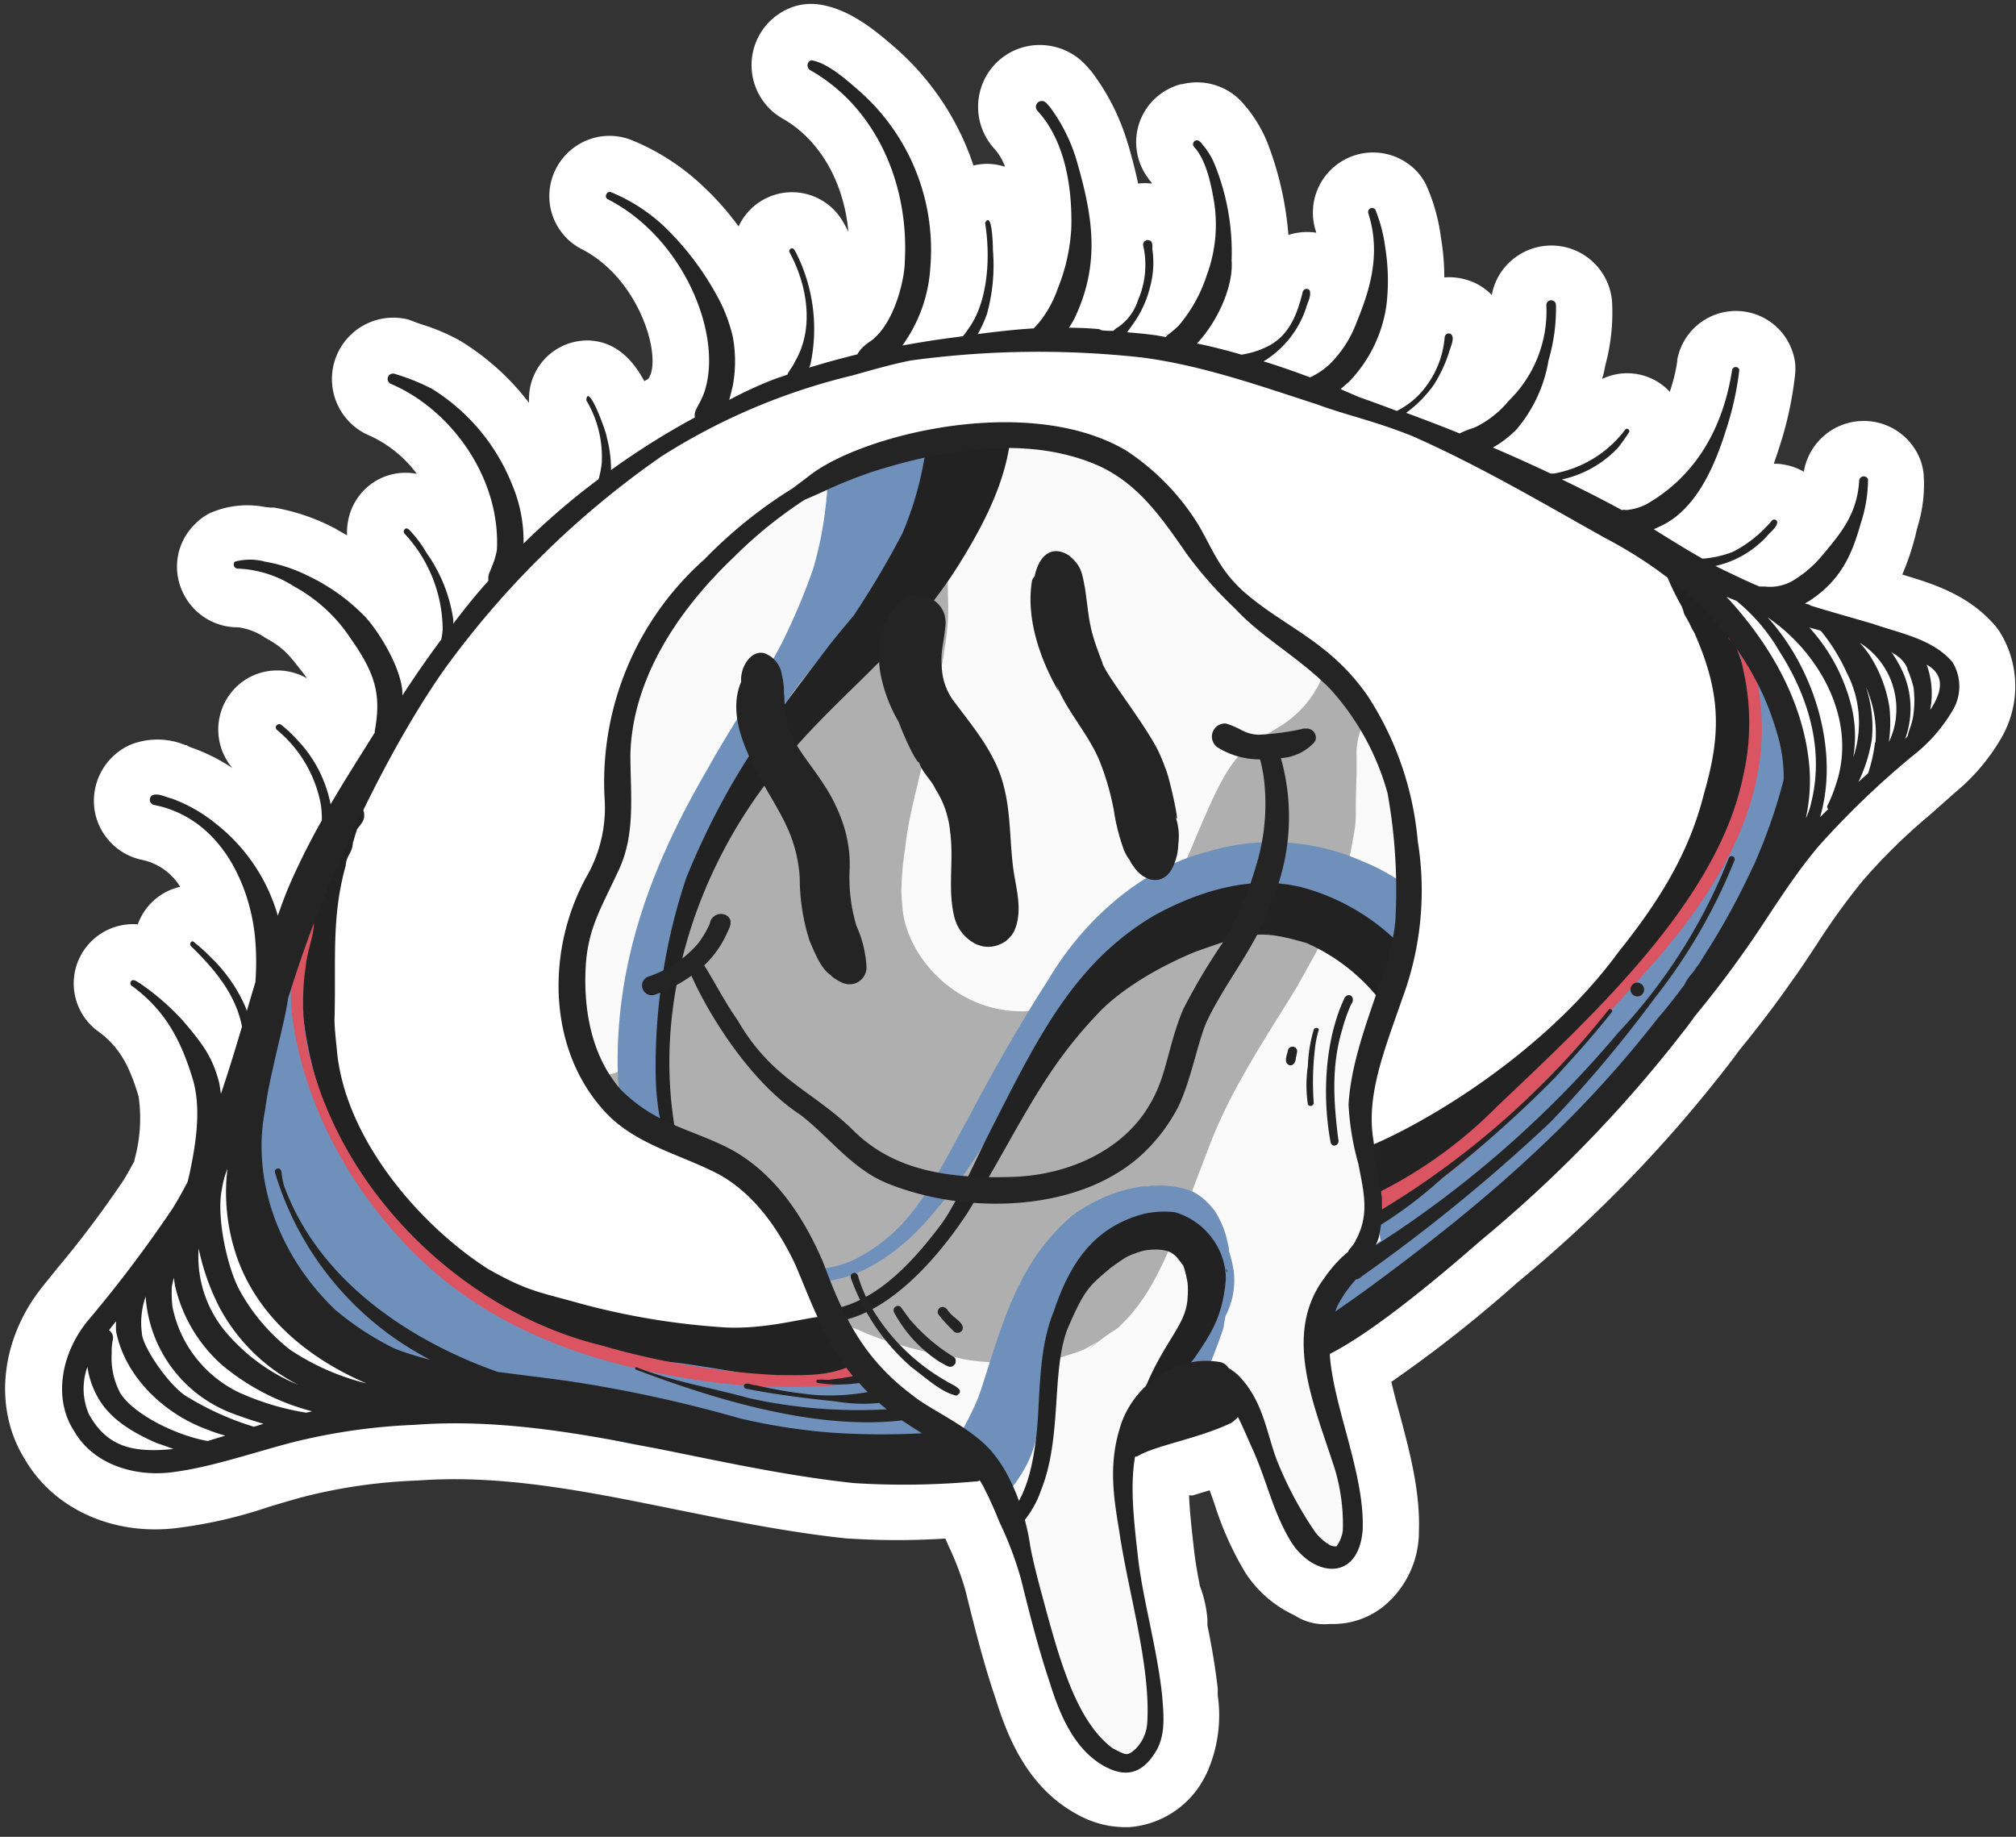 <svg width="180" height="164" fill="none" xmlns="http://www.w3.org/2000/svg"><rect width="100%" height="100%" fill="#333333" stroke="none"/><path d="m178.506 56.35-.33-.44c-2.36-2.79-5.61-3.79-8-4.51l-.33-.1a23.484 23.484 0 0 0 1.1-3.2l.09-.34c.05-.26.12-.52.19-.78.47-1.527.647-3.129.52-4.72a5.128 5.128 0 0 0-.32-1.29 5.413 5.413 0 0 0-5.62-3.352 5.422 5.422 0 0 0-4.75 4.501 5.225 5.225 0 0 0-1.68-.62c-.328-.07-.664-.1-1-.09.15-.45.31-.91.46-1.38a32.065 32.065 0 0 0 1.43-6.5 4.9 4.9 0 0 0 0-1.21 5.328 5.328 0 0 0-10.51-.2c.005.04.005.08 0 .12-.135.933-.36 1.85-.67 2.74a5.187 5.187 0 0 0-6.03-1.15c0-.11.06-.21.08-.32l.06-.22.15-.73c.491-1.82.69-3.707.59-5.59a5.424 5.424 0 0 0-2.988-4.474 5.429 5.429 0 0 0-5.372.294 5.341 5.341 0 0 0-2.38 3.55 5.271 5.271 0 0 0-.75-.64 5.946 5.946 0 0 0-.54-.33 5.49 5.49 0 0 0-2.95-.6 20.886 20.886 0 0 0-.31-3.6 16.446 16.446 0 0 0-1.33-4.7 5.164 5.164 0 0 0-.57-.89 5.37 5.37 0 0 0-9.28 5l.06.2a5.312 5.312 0 0 0-1.64 0 4.81 4.81 0 0 0-.85.2 29.167 29.167 0 0 0-1.89-8.28 12.32 12.32 0 0 0-1.76-3l-.16-.18a5.447 5.447 0 0 0-5.68-2 .45.45 0 0 0-.11 0 5.354 5.354 0 0 0-3.68 3.37 5.357 5.357 0 0 0 .7 4.94c.113.174.24.338.38.49v.07a5.542 5.542 0 0 0-1.22 0c-.23-1.12-.52-2.19-.81-3.23a2.052 2.052 0 0 0-.08-.24 20 20 0 0 0-3.27-6.53c-.09-.1-.17-.2-.26-.29a5.61 5.61 0 0 0-4.51-2.08 5.49 5.49 0 0 0-5 3.56 5.55 5.55 0 0 0 1.18 5.79c.374.45.668.961.87 1.51l-.4-.1a5.001 5.001 0 0 0-2.42 0 24.001 24.001 0 0 0-6.89-10.43l-.24-.21c-1.52-1.31-3.83-3.3-6.58-3.73a5.11 5.11 0 0 0-2.13.12 5.5 5.5 0 0 0-1.13 10.1c3.27 1.88 5.42 5.68 5.8 10.06-.1-.2-.2-.4-.31-.6l-.1-.17a5.25 5.25 0 0 0-9.39.3 25.003 25.003 0 0 0-3.25-3.66 20.352 20.352 0 0 0-6.18-4 5.33 5.33 0 0 0-5 .43 5.4 5.4 0 0 0-2.46 4.87 5.33 5.33 0 0 0 2.91 4.4c4.88 2.51 6.93 8.86 6.13 11.15-.08.19-.15.31-.2.41l-.37.21c-1-1.86-2.53-3.56-5-3.63a5.21 5.21 0 0 0-5.29 5c-.01.19-.01.38 0 .57a22.372 22.372 0 0 0-6-5.45c-.08-.06-.17-.1-.25-.15a17.947 17.947 0 0 0-3.22-1.37c-.25-.08-.51-.17-.82-.29l-.49-.18a5.48 5.48 0 0 0-3.8 10.21l.31.14a10.793 10.793 0 0 1 4.25 3.43 5.19 5.19 0 0 0-5.14 1.949 5.25 5.25 0 0 0-1 2.271c-.08.418-.11.845-.09 1.27l-.7-.4-.43-.25-.22-.11a18.193 18.193 0 0 0-5.18-1.72h-.32l-.46-.05a8.27 8.27 0 0 0-4.92.54 4.999 4.999 0 0 0-1.36 1 5.3 5.3 0 0 0-1.11 6 5.4 5.4 0 0 0 5 3.2 5.62 5.62 0 0 1 2.32.88l.09.06c1.65.92 2.06 1.44 3.49 3.3l.23.32a5.351 5.351 0 0 0-4.76-.28l-.2.09a5.3 5.3 0 0 0-1.7 8.2 16.34 16.34 0 0 0-3.86-1.9l-.24-.15h-.1a6.52 6.52 0 0 0-4.82-.07 4.56 4.56 0 0 0-.7.35 5.49 5.49 0 0 0-2.58 5.59 5.41 5.41 0 0 0 4.31 4.39 5.26 5.26 0 0 1 3.32 2.39 5.23 5.23 0 0 0-3.78 3.35 5.312 5.312 0 0 0-4.518 1.916 5.29 5.29 0 0 0 1.108 7.734c1.7 1.3 2.62 2.83 3.48 5.72.27 1.889.144 3.813-.37 5.65 0 .06 0 .13-.05.2-.29.53-.58 1.05-.87 1.54a92.56 92.56 0 0 1-5.93 7.9l-1.29 1.6c-3.87 4.77-4.5 11-1.61 15.56 2.56 4.37 7.82 6.76 13.46 6.09a41.356 41.356 0 0 0 8.32-1.91c.94-.28 1.91-.57 2.89-.84a47.931 47.931 0 0 1 10.35-1.5c7.55-.56 15 .95 23 2.57 4.95 1 10.07 2.05 15.39 2.61h.14c2.864.184 5.737.184 8.6 0l.3.69a25.416 25.416 0 0 1 1.51 4l.18.73c.67 2.69 1.43 5.74 2.51 8.91 1.13 3.65 3 8.11 7.52 10.43a8.759 8.759 0 0 0 4.49 1 8.29 8.29 0 0 0 6.75-4.66l.06-.11a12.557 12.557 0 0 0 1-7v-.38c.005-.07.005-.14 0-.21-.23-2.07-.6-4.07-.92-5.65v-.51a10.585 10.585 0 0 0-.67-3c-.21-1.06-.41-2.17-.53-3.25-.2-1.78-.39-3.42-.44-4.86l.29.03 1.55-.47c.15.41.29.82.44 1.25a28.677 28.677 0 0 0 2.61 5.88l.06.11a10.465 10.465 0 0 0 4.48 3.93 4.856 4.856 0 0 0 3.09.77h.28a7.24 7.24 0 0 0 4.42-1.46 8.625 8.625 0 0 0 3.3-6.58v-.2c.14-3.57-.84-7.22-1.7-10.44-.28-1-.54-2-.76-2.94 3.92-2.72 7.67-5.675 11.23-8.85a120.868 120.868 0 0 0 18.42-18.89c.4-.51.79-1 1.19-1.56l.22-.3c1.8-2.2 3.33-4.22 4.65-6.12.74-1 1.43-2.07 2.17-3.18a61.883 61.883 0 0 1 4.19-5.82 51.789 51.789 0 0 1 6-5.89l1.86-1.65.38-.34a17.99 17.99 0 0 0 4.17-4.92 9.187 9.187 0 0 0-.2-9.51Z" fill="#fff"/><path d="M174.307 63.4a14.39 14.39 0 0 1-3.55 4 76.528 76.528 0 0 0-8.41 8.09c-2.64 3.15-4.58 6.53-6.52 9.24-1.43 2-3 4-4.54 5.95-.46.62-.93 1.25-1.41 1.87a117.573 117.573 0 0 1-17.69 18.129c-3.54 3.06-9.38 7.94-13.26 10a.545.545 0 0 1-.19.09c.31 4.74 3.15 10.71 2.94 15.74-.37 4.64-4.35 4.19-6.38 1.06-1.7-2.79-2.17-5.58-3.56-8.54-.32-.7-.72-1.68-1.2-2.63l-.08.1v.06c0 .06 0 0-.06 0a2.742 2.742 0 0 1-.46.38c-3 1.46-6.8 2-8.42 3h-.16c-.46 2.64-.12 5.63.27 9.08.46 3.86 1.69 8 2.15 12.29.12 1.58.32 3.28-.44 4.74-1.35 2.42-3 2.45-4.59 1.61-2.83-1.46-4.15-4.62-5-7.52-1.11-3.27-1.86-6.4-2.59-9.31a30.96 30.96 0 0 0-1.87-4.95c-.11-.27-.55-1.34-.77-1.8l-.25-.55c-.07-.14-.17-.35-.23-.45a7.015 7.015 0 0 0-.54-1 1.114 1.114 0 0 1-.48.09 71.178 71.178 0 0 1-10.74.14c-13.55-1.44-26.16-6.2-39.3-5.2a53.56 53.56 0 0 0-11.24 1.66c-3.86 1-7 2.27-10.45 2.58-3.45.31-7-.71-8.67-3.71-1.77-2.71-1.29-6.72 1.22-9.81a115.327 115.327 0 0 0 7.59-10.05c.51-.83 1-1.62 1.33-2.36.08-.3.15-.6.21-.88.65-3.11.93-5.75.32-8.08-1.11-3.77-2.56-6.36-5.45-8.51a.29.29 0 0 1 0-.54c.23-.05.43.16.63.25a22.151 22.151 0 0 1 3.87 3.33c1.76 2.07 2.7 3.24 3.31 5.67.05.3.09.61.14.92.63-1.86 1.26-3.92 1.88-6-.51-2.84-2.37-5-4.55-7.18a.26.26 0 0 1 .16-.44 15.404 15.404 0 0 1 1.59 1.57 13.72 13.72 0 0 1 3 4.28c.06.16.11.33.16.5l.78-2.63a24.175 24.175 0 0 0 0-3.55c-.32-4.64-2.86-11-9-12.25a.48.48 0 0 1-.16-.87c.55-.21 1.18.17 1.74.3a13.62 13.62 0 0 1 3.87 2.22 16.06 16.06 0 0 1 5.4 8.28c.36-1.05.72-2 1.09-2.86.9-2 1.84-3.88 2.84-5.65a9.512 9.512 0 0 0-.08-1.36 11.34 11.34 0 0 0-3.94-6.73.28.28 0 0 1 .06-.46.31.31 0 0 1 .31 0c.495.387.957.815 1.38 1.28a11.49 11.49 0 0 1 3.05 5.83c1.25-2.13 2.56-4.19 3.95-6.41a.467.467 0 0 1 0-.16c.58-3.18.07-5.06-2.13-8.19a14.19 14.19 0 0 0-5.06-4.57 10 10 0 0 0-5-1.59.37.37 0 0 1-.29-.62 5.149 5.149 0 0 1 2.71 0c1.32.23 2.6.65 3.8 1.25a17.57 17.57 0 0 1 5 3.54c1 1 3.22 4.29 3.45 6.76v.4c1.1-1.75 2.26-3.42 3.47-5 .06-.287.104-.578.13-.87a12.71 12.71 0 0 0-3.4-8.58.28.28 0 0 1 .07-.44c.16-.09.3.05.4.16a10.389 10.389 0 0 1 1.49 2 13.63 13.63 0 0 1 2.37 5.85c.02.16.02.32 0 .48 1-1.3 2.05-2.57 3.14-3.8a.32.32 0 0 1 0-.17.993.993 0 0 1 0-.24c.043-.19.107-.374.19-.55l.17-.42c.18-.445.314-.907.4-1.38.34-6.49-4.17-12.59-9.48-14.83a.48.48 0 0 1 .32-.9c1.163.343 2.291.795 3.37 1.35a17.82 17.82 0 0 1 7.17 8.6 12.921 12.921 0 0 1 1 5.21 64.462 64.462 0 0 1 6.61-5.71c.133-.464.227-.94.28-1.42a9.84 9.84 0 0 0-1.38-5.62c.14-1.69 1.81 2.93 1.83 3.3.255.956.383 1.941.38 2.93a68.306 68.306 0 0 1 7.49-4.7 1 1 0 0 1 0-.41c.12-.47.39-.72.76-1.63 1.89-5-1.64-13.9-8.52-17.43-.42-.2-.07-.83.32-.62a15.57 15.57 0 0 1 4.75 3.09 25.67 25.67 0 0 1 5 6.78 14.59 14.59 0 0 1 1.07 3c.27 1.454.27 2.946 0 4.4-.09.39-.2.83-.32 1.26a36.265 36.265 0 0 1 3.51-1.65c.55-.23 1.12-.41 1.69-.61.17-.42.39-.56.72-1.25 1.65-2.87 1.1-6.61-.52-9.65a.25.25 0 0 1 .16-.37c.22 0 .29.2.39.35a15.1 15.1 0 0 1 1.25 10.06l-.11.27 1.05-.31c1.09-.32 2.18-.6 3.25-.87.49-.87 1.26-1.15 1.55-1.48 1.87-1.68 2.68-5.37 2.69-6.82.39-7-2.61-13.76-8.42-17.06a.49.49 0 0 1 .07-.9c1.45.22 3.2 1.82 4.34 2.79a18.87 18.87 0 0 1 6.29 15.68 13.2 13.2 0 0 1-2.5 7c1.29-.23 2.58-.45 3.79-.61l1.62-.22c.162-.188.309-.389.44-.6 1.73-2.28 2.07-6.23 1.54-9.52.63-1.17.67 2.08.7 2.45a16.403 16.403 0 0 1-.53 5.67c-.222.627-.5 1.233-.83 1.81 1.66-.22 3.3-.41 5-.51.265-.27.512-.557.74-.86a10.231 10.231 0 0 0 1.7-3.02 16.72 16.72 0 0 0 1.09-5.46c.06-3.86-.7-7.81-3-10.35a.52.52 0 0 1 .33-.9c.36 0 .55.33.77.55a15.36 15.36 0 0 1 2.44 5c1.33 4.68 2.09 8.88-.23 13.8a7.95 7.95 0 0 1-.52.89c.88 0 1.75 0 2.63.12a.51.51 0 0 1 .24.1c.36 0 .72.05 1.09.06.06-.06.32-.26.38-.3a4.56 4.56 0 0 0 1.81-2.41 7.911 7.911 0 0 0 .49-4.85.413.413 0 0 1 .086-.411.417.417 0 0 1 .404-.119c.37.07.33.48.31.78a8.276 8.276 0 0 1-.21 3.43 9.614 9.614 0 0 1-1.51 3.27c-.17.24-.34.49-.54.74.81.06 1.63.14 2.46.25.34 0 .69.12 1 .17a.578.578 0 0 0 .09-.12h-.06c.15-.16.18-.19.16-.14a9.958 9.958 0 0 0 1-.84 13.346 13.346 0 0 0 2.52-4.53 13.003 13.003 0 0 0 .56-7c-.21-1.18-.66-3.35-1.74-4.48a.358.358 0 0 1 .053-.446.36.36 0 0 1 .137-.084c.35-.08.53.31.73.52.42.522.757 1.106 1 1.73a20.901 20.901 0 0 1 1.47 8.46c.18 2.48-1.42 5.67-3.1 7.42 1.32.31 2.65.66 4 1l.35-.07a7.572 7.572 0 0 0 2.1-.74c1.83-1 2.53-2.77 3-4.8a.346.346 0 0 1 .476-.237.35.35 0 0 1 .154.127c.14.5-.21 1.05-.33 1.54a8.844 8.844 0 0 1-3.66 4.69l-.15.08c1.41.44 2.82.93 4.16 1.43l.13-.05a7.3 7.3 0 0 0 1.49-1c.091-.078.178-.162.26-.25a10.155 10.155 0 0 0 2.19-3.38c1-2.39 2.42-5.93 1.14-9.95a.36.36 0 0 1 .62-.35c.433 1.072.729 2.194.88 3.34.281 1.73.318 3.49.11 5.23a12.346 12.346 0 0 1-3.34 6.81c-.2.17-.46.41-.76.65l1.62.7c1.24.44 2.37.87 3.41 1.25a7.298 7.298 0 0 0 2.07-1.54 8.494 8.494 0 0 0 2.2-5 .38.38 0 0 1 .043-.18.375.375 0 0 1 .304-.196.37.37 0 0 1 .183.036c.47.32-.06 1.26-.16 1.72a12.936 12.936 0 0 1-1.31 2.91 10.79 10.79 0 0 1-2.52 2.57c1.55.57 3.15 1.18 4.78 1.84.369-.186.754-.34 1.15-.46l.34-.14a9.068 9.068 0 0 0 2.89-2.31 11.185 11.185 0 0 0 3.36-8.55.429.429 0 0 1 .734-.304c.08.08.126.19.126.304a16.474 16.474 0 0 1-.66 4.92 12.757 12.757 0 0 1-2.88 6.2 9.592 9.592 0 0 1-2.09 1.6c1.706.74 3.423 1.514 5.15 2.32h.31a10.242 10.242 0 0 0 6.36-3.93c.15-.18.44 0 .34.23-.308.488-.642.958-1 1.41a9.792 9.792 0 0 1-5 2.82c1.81.87 3.6 1.78 5.35 2.73.136-.02.274-.02.41 0a4.902 4.902 0 0 0 1.79-.52c3.81-2.19 6.71-6 7.65-12a.33.33 0 0 1 .64 0 27.177 27.177 0 0 1-1.22 5.47c-1.13 3.62-2.83 7-5.64 8.4-.26.13-.51.25-.78.36 1.44.9 2.88 1.8 4.35 2.63a9.324 9.324 0 0 0 2.74-.62 11.283 11.283 0 0 0 3.46-2.78.281.281 0 0 1 .374-.035.283.283 0 0 1 .086.105c.08.46-.62 1-.9 1.32a8.866 8.866 0 0 1-4.59 2.66c.48.24 1 .49 1.45.71.87.43 1.69.8 2.47 1.13h.48a4.07 4.07 0 0 0 2.53-.54c1.04-.63 1.96-1.44 2.72-2.39 1.55-1.85 3-3.56 3.17-6.47a.41.41 0 0 1 .79-.18 12.55 12.55 0 0 1-.64 3.91c-.69 2.45-1.58 4.88-4.33 6.77a4.345 4.345 0 0 1-.66.4l.19.07a.09.09 0 0 0 .05 0c.106.032.207.08.3.14 1.64.51 3.37 1 5.5 1.61 2.46.86 5.39 1.36 7.14 3.44a4.17 4.17 0 0 1 .06 4.21Z" fill="#fff"/><path d="M93.716 116.019c-2.57-2.39-5.49-.59-8.07.75a61.882 61.882 0 0 1-8.87 3.13c-2.119.551-4.291.87-6.48.95-.42.005-.84.055-1.25.15l-.82.11c-4.58.52-4.52.05-7.54-.08a47.347 47.347 0 0 1-9.3-1.37c-3.53-1-1.7-.58-4.32-1.29-.37-.15-1-.42-1.35-.57a23.652 23.652 0 0 1-8-5.88c-1.52-1.17-7.82-10.45-8.09-11.57a29.24 29.24 0 0 1-1.94-13c.09-1.13.41-2.22.54-3.34-.05-.62 0-.51.3-1.8a2.65 2.65 0 0 0 .14-.49 7.394 7.394 0 0 0 .74-1.68c.07-.15.08-.18.05-.14a1.6 1.6 0 0 0 .11-.68v-.26c.33-.49.73-1 .52-1.6a1.2 1.2 0 0 0-2.19-.18c-.07.17-.25.52-.36.76-.28.3-.41.45-.32.42a4 4 0 0 0-.92 2.83c-.1-.2-.42 1.27-.59 1.69-.73.92-1.18 6.12-1.19 9a19.203 19.203 0 0 0-.05 2 2.3 2.3 0 0 0-1.81 1.25c-.86 2.17-.23 3.69-.31 4.71a28.233 28.233 0 0 0 3.3 11.6c3.33 6.26 11.77 13 16.79 12.65.44 0 .9.05 1.34 0 .15.015.3.015.45 0l1.88 1.21.12.1c7.36 3.69 13.31 4.34 22.94 4.75.233.018.467.018.7 0a29.354 29.354 0 0 0 3.26-.2c5.8-.6 11.444-2.243 16.66-4.85 1.56-.9 3.62-1.34 4.6-3a4.62 4.62 0 0 0-.67-6.08Zm62.3-60.179c.51.61-.61-1-1-.86a1.288 1.288 0 0 0-1.54 1.227c-.007.251.059.498.19.712 1 1.92 2.49 7.71 2 10.52-1.81 8.6-6.34 16.73-14.26 24.91-7.39 7.75-10.63 9.17-20.19 15.29-.64.34-.73.43-.55.4-2 1.05-3.79 2.39-5.76 3.45a34.34 34.34 0 0 0-3.56 2.13 3.465 3.465 0 0 0-1 1l-.09.12s-.06.07-.08.11c-.123.17-.23.35-.32.54v.08a4.56 4.56 0 0 0 .024 3.901 4.556 4.556 0 0 0 3.036 2.449h1.51l.4-.07a16.663 16.663 0 0 0 4.93-2.28c1.85-1.28 4.09-2.24 5.82-3.71l-.11.12c6.9-5.27 9.57-8.17 16-14.85 6.55-6.51 10.17-10.8 14.24-18.37 3.27-6 4.48-10.27 4-16.19a19.194 19.194 0 0 0-3.69-10.63Z" fill="#6F90BB"/><path d="M154.696 57.04a17.788 17.788 0 0 0-4.7-6.77c-.29-.16-.94-1.45-1.67-1.4a.768.768 0 0 0-.677.506.77.77 0 0 0 .197.823c.397.37.734.798 1 1.27.379.92.817 1.816 1.31 2.68l.15.41c.026.165.088.322.18.46.12.2.23.41.35.62.4.88.45.79.53 1.06 2.26 5.18 2.33 8.8.79 14.11-1.36 5.46-4.1 9.75-7.67 14.22-7.14 9.77-19.2 16.41-23.65 17.84l-.11.05-1.67.58c-1.94.63-3.9 1.19-5.89 1.64-.71.13-.87.18-.69.16a6.86 6.86 0 0 0-3.5 1.43c-3.77 3-.3 9.2 4.27 7.68a35.392 35.392 0 0 0 11.08-6.18l-.65.55c7.46-4.77 14.86-12.16 22.17-21.58 6.81-8.26 13.91-18.93 8.85-30.16Zm-122.87 17.1a.357.357 0 0 0 0 .09c0 .05 0 0 .05-.12l-.05.03Z" fill="#222"/><path d="M93.147 117.109a3.35 3.35 0 0 0-.16-3.31 3.389 3.389 0 0 0-2.82-1.51 8.566 8.566 0 0 0-1-.05 10.457 10.457 0 0 0-3.94.85c-1.52.69-3.18 1-4.65 1.83 1.91-.9-.21.08-1.1.39a5.935 5.935 0 0 0-1.34.57c-.87.4-1.75.76-2.64 1.11a3.572 3.572 0 0 0-.46.17c.22-.1.08 0-.55.11-.22.037-.437.087-.65.15-.13.023-.258.06-.38.11-1.89.19-5 1.13-8.54 1a65.303 65.303 0 0 1-12.91-2.09c-3.93-1.11-4.84-1.11-8.43-3.14-6-3.83-12.86-11.63-13.51-19.68-.12-1.15-.21-2.08-.2-2.58.15-5.25-.3-9.11 1-13.75.07-1 .62-1.09.64-2.11 0 .22.12-.41.31-.93v-.09a.639.639 0 0 0 .08-.14c.28-.39.66-.74.62-1.26a1.2 1.2 0 0 0-2.06-.83c-.19.19-.39.38-.57.58a12.37 12.37 0 0 0-1.32 1.29 2.33 2.33 0 0 0-.54.84c-1 2.18-1.11 4.64-1.26 7-.46 9.33 1.13 18.37 7.17 26.14 6.8 9.25 14.67 12.65 26.82 13.93 5.84.84 7.26 1.32 11 1.55 3.68-.11 2.56.11 5.49-.29-.09.11-1.07.11-.69.14a26.454 26.454 0 0 0 3.22-.19 2.64 2.64 0 0 0 .88-.08 34.11 34.11 0 0 0 7.16-1.85c.51-.17 1.67-.7 2.19-.95l-.48.23a7.586 7.586 0 0 0 1-.49c.43-.38.91-.74 1.32-1.15.324-.302.615-.637.87-1a2.89 2.89 0 0 0 .24-.37.745.745 0 0 0 .19-.15Z" fill="#222"/><path d="M155.457 56.91c-.21-.22-.43-.54-.76-.55a.431.431 0 0 0-.27.74c.93.71 1.1 2.16 1.3 3.08a21.26 21.26 0 0 1-.11 9.21c-2.33 11.22-13.66 21.5-22 29.45a40.019 40.019 0 0 1-9.55 7.119c-1.29.68-2 1-3.69 1.92-.58.45-.68.12-.94 1 .21 2.28 3.08 0 4.31-.46a44.874 44.874 0 0 0 8.21-5.82c5.49-5.24 10.57-10.91 15.65-16.56 6.5-7.49 11.61-16.14 9-26.49a9.574 9.574 0 0 0-1.15-2.64Zm-79.68 65.119c-2.06.86-4 .76-6.44.74a68.328 68.328 0 0 1-15.58-2.63c-12.43-3-23.67-13.89-26.36-26.92a21.43 21.43 0 0 1-.1-6.94c.12-1.44 1-3.44.64-4.31-2.22-2-2.06 6.87-1.87 8.55 1.12 9.2 6.62 18.26 14 24.1 5.88 4.59 13.12 7.06 20.41 8.3a55.606 55.606 0 0 0 12.88.85 7.71 7.71 0 0 0 3.06-.57.69.69 0 0 0-.64-1.17Z" fill="#DB5461"/><path d="M122.866 68.99a12.581 12.581 0 0 0-1-3.39c-2.06-4.56-6.55-8.88-11.94-6a8.515 8.515 0 0 0-3 3 17.645 17.645 0 0 0-1.62 2.87c-1.42 3-2.28 6-2.74 7-2.66 7.94-7 13.9-10.06 15.19a6.91 6.91 0 0 1-4 .8 2.502 2.502 0 0 0-.39-.07c-.23 0-.45-.09-.68-.15-.23-.06-.58-.27-.86-.43a5.1 5.1 0 0 1-1.56-1.71 3.242 3.242 0 0 0-.44-.59c-.08-.18-.29-.55-.61-1.17a11.341 11.341 0 0 1-.74-3.59v-.16a25.7 25.7 0 0 1-.2-4.47 42.68 42.68 0 0 1 2.24-12.24c.69-1.87 1.42-3.73 2-5.65.34-.85.611-1.727.81-2.62.16-1.79.45-2-.72-4.6a6.149 6.149 0 0 0-2.09-2.12c-.11-.09-.11-.09-.06 0-2.23-1.56-5.6-1.15-7.76.43-3.07 2.12-4.28 5.74-5.49 9.11l-.33.84c-.28.76-.77 1.48-1 2.25-.16.22-.57 1.11-1 1.79l-.12.14a2.124 2.124 0 0 0-.15.21 38.583 38.583 0 0 1-4.39 4.65 2.11 2.11 0 0 0-.37.43c-4.42 4.82-9.77 10.49-11.66 18a28.75 28.75 0 0 0-1 6.53.54.54 0 0 0 0 .22v1.14a2.51 2.51 0 0 1 .09 1.52 7.37 7.37 0 0 1 1.11.85 36.864 36.864 0 0 1 4 4.339 15.72 15.72 0 0 0 2.46.21 11.132 11.132 0 0 1 6.42 2.66c4.12 3.47 5.92 9.1 8.31 13.77.24.48.5 1 .76 1.44.899.51 1.835.952 2.8 1.32-1.34-.49 1.15.8 2.42 1.35h-.09a36.024 36.024 0 0 0 3.89 1.7c.93.43 4.43 1.59 5.65 1.91.272.087.549.153.83.2a17.2 17.2 0 0 0 4.34.75 10.447 10.447 0 0 0 9.71-5.3c1.9-3.89 2.43-7.86 2.88-9.37 1.17-4 1.68-5 5.4-10.89a95.81 95.81 0 0 0 5.23-9.4 45.49 45.49 0 0 0 3.9-9.64 37.96 37.96 0 0 0 1-9.44 15.813 15.813 0 0 0-.25-4.12c-.2-.83.07.53.07.5Zm-41.41-14.75c.31-.11.62-.2.93-.29h.23l.06.05v.05l.08.12v.36a6.508 6.508 0 0 1-.09 2.17 6.05 6.05 0 0 0-2.64-1.44c.43-.36.63-.44 1.43-1.02Z" fill="#AFAFAF"/><path d="M124.647 67.88c-.06-.16-.13-.31-.19-.47-.11-.31-.21-.63-.32-.94l-.09-.28s-.09-.07-.15-.08a3.276 3.276 0 0 1-2.12-1.5c-.26.456-.442.953-.54 1.47a5.752 5.752 0 0 0-.11 1.44v1.51c-.21 5.5.2 3.13-.67 7.72-1.31 5.34-1.33 5.42-4.75 11.52-2.88 4.68-6 9.3-7.89 14.479-2.8 7.18-4.27 12.22-7.68 15.49-.59.69-.59.28-3.21 2.47l.67-.59.4-.33c-.37.23-.74.45-1.13.66-.406.174-.82.328-1.24.46-.439.121-.87.268-1.29.44.21-.11.06-.08-.57.07a23.695 23.695 0 0 1-4 .27c-.68 0-1.36-.06-2-.11-.64-.05-1.56-.18-2-.28a6.23 6.23 0 0 0-1.34-.25 38.697 38.697 0 0 1-6.61-1.81l-.55-.22a14.094 14.094 0 0 0-2.32-.86l-.64-.19c1.18 2.29 2.49 4.52 3.89 6.7.385.006.764.098 1.11.27a19.641 19.641 0 0 1 4.15 2.46c1.07.89 2.14 1.81 3.14 2.77.19.18.36.38.54.57 1 .15 1.75.25 2.39.31a20.015 20.015 0 0 0-.07 3.19 34.67 34.67 0 0 1 1.71 4.39c.54 1.66 1 3.33 1.46 5a31.252 31.252 0 0 1 1.6 2.92 5.307 5.307 0 0 1 .23 4.4c.24 1 .48 1.93.73 2.89a2.448 2.448 0 0 1 1.11 0 3.467 3.467 0 0 1 1.81 1.25c-.5-.59 0 0 .15.13l.38.36c.3.29.59.58.87.89.363.385.697.796 1 1.23h.5c.066-.29.174-.57.32-.83.93-1.55 2.36-3.61 2-5.45a54.034 54.034 0 0 1-.56-6.49c-.15-2-1.47-3.32-2.07-5.37a18.58 18.58 0 0 1-.6-6.26c.15-2.32.48-5.13 2.18-6.89a5.454 5.454 0 0 1 6.29-1.07 22.132 22.132 0 0 0 2.21-2.45 37.02 37.02 0 0 0 0 4.08 16.733 16.733 0 0 1 2.93 5.95c.2.667.38 1.333.54 2 .244.18.46.396.64.64.68.91 1.34 1.83 2 2.72.15.21 1 1 1.38 1.62l.19-.25c.25-.31.44-.58.6-.81.69-1 1.23-1.79 1.9-2.72.19-.26.38-.53.58-.79 0-.18-.11-1.15-.06-.89-.08-.41-.2-.82-.3-1.23-.25-1-.54-1.92-.76-2.89-.51-2.26-.55-4.06-1.18-6.18-.26-.9-.64-1.76-.86-2.67a7.427 7.427 0 0 1 .51-4.6 13.827 13.827 0 0 1 3-4.89c.432-.438.896-.842 1.39-1.21-.62-3.45-1.52-7.13-1.42-10.64.2-7.41 2.47-14.81 3.93-22.05 0-2-.1-4-.25-5.94a29.671 29.671 0 0 0-.51-3.61c-.17-.16-.27-.41-.38-.65Zm-11.001-11.54a9.673 9.673 0 0 1-3.21-2.42c-.52-.57-1-1.16-1.48-1.76a3.495 3.495 0 0 1-2.5-1.45 16.646 16.646 0 0 1-1.81-4 2.8 2.8 0 0 1 0-1.89v-.49a23.134 23.134 0 0 0-2.24-1.52c-2.28-1.37-4.63-2.62-7-3.84-1.87.54-3.61.22-5.51.18-1.73 0-3.47 0-5.2.13a32.41 32.41 0 0 0-4.15.59c.35.51.69 1 1 1.57.07.1.11.21.18.3.39.56 1 1.77 1.3 2.25.3.48.39.94.55 1.42v-.13c.25.87.61 1.73.85 2.61.24 2 .17 4 .23 6a21.13 21.13 0 0 1-.37 4.31v.14c-.35 2-.73 4-1.1 6a17.59 17.59 0 0 0-.33 2v-.36l-.21.87c-.59 3-1.53 5.9-1.83 8.93a4.596 4.596 0 0 0-.1.63c-.13.971-.206 1.95-.23 2.93-.011.45.012.902.07 1.35v-.05c.09 4.33 4.55 9.87 11.06 9.65 7.93-1 12.37-8.71 15.12-15.44 2-4.73 2.74-6.12 4.15-7.7.84-.74.18-.31 3.61-2.43a9.536 9.536 0 0 0 3.81-4.9c-.47-.25-.93-.52-1.37-.81a19.038 19.038 0 0 1-3.29-2.67ZM75.857 41.43a34.48 34.48 0 0 0-5.26 3.28c-.75 1-1.56 1.87-2.38 2.73a43.466 43.466 0 0 1-5.89 4.93 3 3 0 0 1-1.57.56c-1 2.42-2 4.83-3.26 7.17l-2.13 4c.71 2.34.09 5.64-.22 7.73a25.758 25.758 0 0 1-2.91 7.9 18 18 0 0 0-.35 14.8 2.6 2.6 0 0 1 .15 1.33 5.08 5.08 0 0 0 5.08-1.47 3.13 3.13 0 0 0 .25-.36c.173-.201.33-.415.47-.64a3 3 0 0 0 .32-.56c1-1.68 1-3.75 1.17-5.65a3.024 3.024 0 0 1 0-.31v-.12a31.003 31.003 0 0 1 1.65-7.05l.07-.2.15-.42c2.17-5.6 5.3-10.76 7.77-16.23 2.38-5.68 4.78-11.37 7-17.12a8.24 8.24 0 0 0 .7-4.67c-.21.13-.54.24-.81.37Z" fill="#FAFAFA"/><path d="M78.156 40.53c0 .14.1.29.13.44.03.15 0 .33 0 .5 0-.25-.08-.5-.14-.78l-.06-.151a21.36 21.36 0 0 0-2.25.88c-.67.32-1.34.68-2 1.08v1.71c-.04.167-.06.338-.06.51l-.06.54a32.935 32.935 0 0 1-1.14 5.62 58.41 58.41 0 0 1-2.77 6.54c-2 3.83-4.53 7.43-6.63 11.24-5 8.55-8.38 17.46-8 27.56a24.85 24.85 0 0 0 .45 3.31c.51.57 1 1.15 1.47 1.75.692.113 1.39.177 2.09.19-.72-4-.64-8.56.34-14.56.77-8.51 6.64-18.37 10.95-24.62 2.73-4.45 14.28-13.88 12.28-22.76-1.56.193-3.1.528-4.6 1Zm46.301 43.49c.38-1.66.746-3.31 1.1-4.95a17.91 17.91 0 0 0-4-2.21 19.88 19.88 0 0 0-13.9-.77c-6.42 1.68-11.38 6.82-14.06 11.39-1.88 2.86-5 8.23-7.13 12.34-3 5.299-4.86 10.179-10.58 12.819a9.383 9.383 0 0 1-3.79.68l.51 1.12c4.19.1 8.31-3.05 11-6.46 4.9-5.52 8-13.24 11.83-18.24a22.996 22.996 0 0 1 6.91-6 21.989 21.989 0 0 1 7-3.25c4.96-1.54 10.61-.11 15.11 3.53Zm-15.581 24.829a5.382 5.382 0 0 0-.46-.8c-.06-.08-.13-.15-.2-.23a5.323 5.323 0 0 0-1.69-1.41 7.748 7.748 0 0 0-3.34-.54c-.45 0-.63 0-.63.07a3.22 3.22 0 0 0-.68 0c-1.8.291-3.526.934-5.08 1.89a10.61 10.61 0 0 0-1.17.79 18.767 18.767 0 0 0-4.52 5.91c-1.74 3.27-3.14 8.68-3.8 10.33a24.19 24.19 0 0 1-2.11 4c.48.42 1 .84 1.4 1.28a14.17 14.17 0 0 1 2.78 3.9c.26-.3.52-.6.75-.92 2.38-3 2.49-4.82 2.84-7.8a38.864 38.864 0 0 1 1.91-8.79 15.702 15.702 0 0 1 2.65-4 8.67 8.67 0 0 1 1.18-1.16 13.84 13.84 0 0 1 3.25-1.72 4.821 4.821 0 0 1 3.27-.17c2 .79 3 4.7 2.53 6.14-1.27 3.78-4.9 7.33-5.59 11l.1-.12a5.331 5.331 0 0 1 4.62-1.56c.037-.1.064-.204.08-.31.38-1.22 1.58-3.92 2.29-6.12 0-.15.08-.51.16-1a6.9 6.9 0 0 0 .74-4 11.567 11.567 0 0 0-.42-1.78c0-.32-.09-.62-.15-.89a7.378 7.378 0 0 0-.71-1.99Z" fill="#6F90BB"/><path d="M89.886 39.18c-1.73 0-3.47 0-5.2.13-.67.06-1.34.13-2 .22a.482.482 0 0 1 0 .12v.27a29.648 29.648 0 0 1-2.11 7.69 80.614 80.614 0 0 1-4.36 7.36c-.67.8-1.36 1.62-2.09 2.53-4.71 6.28-8.91 11.26-12.84 20.84a53.093 53.093 0 0 0-2.74 17.73c.034 1.824.275 3.64.72 5.409h.29c.285.015.569.045.85.09-2.28-11.72 1.73-23.8 8.72-32.56 5.23-6.77 11.46-10.65 16.42-18.49 2.15-3.44 4.19-7.27 4.67-11.35l-.33.01Zm33.37 50.18c.38-1.85.81-3.7 1.23-5.54a19.413 19.413 0 0 0-8.11-4.56c-4.57-1.2-9.32.28-13.34 2.49-7.2 4.26-10.43 11-14.72 19.429-1.07 2.11-2.93 6.31-4.28 8.13-2.55 3.4-5.53 6.56-9.19 7.47-.362.075-.73.115-1.1.12.17.34.33.69.51 1l.07.14c5-.48 9.61-6 12.09-9.8 4.47-7.26 6.47-12.33 11.47-17.59 2.21-2.44 6-4.52 8.89-5.69 4.8-1.69 5.64-2 9.88-.76a17.099 17.099 0 0 1 6.6 5.16Zm-18.329 18.879a8.268 8.268 0 0 0-2.84.15c-4.66 1.26-6.66 4.71-8 8.7-1.45 3.51-1.19 7.93-1.55 11.05-.36 3.12-1 5.53-2.52 7.22.19.45.37.91.54 1.37a9.057 9.057 0 0 0 2.4-3.69c1.88-4.7.91-10.47 2.32-14.3 1.56-3.67 2-3.93 3.84-5.5.3-.22 1.07-.78 1.46-1l.15-.08c.2-.09.41-.18.62-.25.305-.118.619-.211.94-.28 2.46-.3 2.7.56 3.36 1.36a9.25 9.25 0 0 1 .39 1.59c.035.413.035.828 0 1.24-.09 2.42-1.93 3.7-3.7 7.89.25-.67-.27.63-.35.91a16.68 16.68 0 0 0-.79 3.48 5.637 5.637 0 0 1 1.07-1.58 5.127 5.127 0 0 1 2.08-1.31c.057-.264.141-.522.25-.77a13.24 13.24 0 0 1 2-3.11c1.71-2.48 2.44-3.78 2.8-6.53v-.07a4.697 4.697 0 0 0 0-1.35 6.347 6.347 0 0 0-4.47-5.14Zm4.6 5.43c-.08-.51-.08-.5 0-.3s-.01.16 0 .3Z" fill="#222"/><path d="m104.186 29.809-.06.05h-.06c.11-.07.14-.1.12-.05Zm-14.99 106.15c.03.08.04.1 0 0Z" fill="#242424"/><path d="m119.776 112.249.06-.05.06-.05a.546.546 0 0 0-.12.1Zm54.56-53.12c-1.75-2.08-4.68-2.58-7.14-3.44-2.13-.62-3.86-1.1-5.5-1.61a1.179 1.179 0 0 0-.3-.14.089.089 0 0 1-.05 0l-.19-.07c.232-.113.453-.247.66-.4 2.75-1.89 3.64-4.32 4.33-6.77.42-1.26.636-2.58.64-3.91a.408.408 0 0 0-.472-.248.41.41 0 0 0-.318.428c-.19 2.91-1.62 4.62-3.17 6.47-.759.95-1.68 1.76-2.72 2.39-.762.45-1.65.64-2.53.54h-.48c-.78-.33-1.6-.7-2.47-1.13-.49-.22-1-.47-1.45-.71a8.857 8.857 0 0 0 4.59-2.66c.28-.36 1-.86.9-1.32a.274.274 0 0 0-.086-.105.278.278 0 0 0-.374.035 11.27 11.27 0 0 1-3.46 2.78 9.31 9.31 0 0 1-2.74.62c-1.47-.83-2.91-1.73-4.35-2.63.27-.11.52-.23.78-.36 2.81-1.39 4.51-4.78 5.64-8.4a27.18 27.18 0 0 0 1.22-5.47.33.33 0 0 0-.64 0c-.94 6-3.84 9.82-7.65 12a4.897 4.897 0 0 1-1.79.52 1.395 1.395 0 0 0-.41 0c-1.75-.95-3.54-1.86-5.35-2.73a9.788 9.788 0 0 0 5-2.82c.359-.452.692-.922 1-1.41.1-.2-.19-.41-.34-.23a10.239 10.239 0 0 1-6.36 3.93h-.31a151.107 151.107 0 0 0-5.15-2.32 9.566 9.566 0 0 0 2.09-1.6 12.739 12.739 0 0 0 2.88-6.2 16.44 16.44 0 0 0 .66-4.92.428.428 0 0 0-.43-.43.43.43 0 0 0-.43.43 11.175 11.175 0 0 1-3.36 8.55 9.059 9.059 0 0 1-2.89 2.31l-.34.14a7.26 7.26 0 0 0-1.15.46c-1.63-.66-3.23-1.27-4.78-1.84a10.77 10.77 0 0 0 2.52-2.57 12.85 12.85 0 0 0 1.29-2.76c.1-.46.63-1.4.16-1.72a.368.368 0 0 0-.486.16.369.369 0 0 0-.044.18 8.488 8.488 0 0 1-2.2 5 7.296 7.296 0 0 1-2.07 1.54c-1-.38-2.17-.81-3.41-1.25l-1.62-.7c.3-.24.56-.48.76-.65a12.332 12.332 0 0 0 3.34-6.81c.209-1.74.171-3.5-.11-5.23a13.598 13.598 0 0 0-.88-3.34.357.357 0 0 0-.46-.092.36.36 0 0 0-.16.442c1.28 4-.18 7.56-1.14 9.95a10.124 10.124 0 0 1-2.19 3.38 3.085 3.085 0 0 1-.26.25 7.27 7.27 0 0 1-1.49 1l-.13.05c-1.34-.5-2.75-1-4.16-1.43l.15-.08a8.833 8.833 0 0 0 3.66-4.69c.12-.49.47-1 .33-1.54a.347.347 0 0 0-.35-.15.352.352 0 0 0-.28.26c-.49 2-1.19 3.82-3 4.8a7.55 7.55 0 0 1-2.1.74l-.35.07c-1.32-.38-2.65-.73-4-1 1.68-1.75 3.28-4.94 3.1-7.42a20.884 20.884 0 0 0-1.47-8.46 6.521 6.521 0 0 0-1-1.73c-.2-.21-.38-.6-.73-.52a.364.364 0 0 0-.222.22.356.356 0 0 0 .032.31c1.08 1.13 1.53 3.3 1.74 4.48.459 2.34.266 4.762-.56 7a13.31 13.31 0 0 1-2.52 4.53 9.74 9.74 0 0 1-1 .84l-.06.05a.515.515 0 0 1-.09.12c-.34-.05-.69-.13-1-.17-.83-.11-1.65-.19-2.46-.25.2-.25.37-.5.54-.74a9.594 9.594 0 0 0 1.51-3.27 8.259 8.259 0 0 0 .21-3.43c0-.3.06-.71-.31-.78a.41.41 0 0 0-.49.53 7.904 7.904 0 0 1-.49 4.85 4.558 4.558 0 0 1-1.81 2.41c-.06 0-.32.24-.38.3-.37 0-.73 0-1.09-.06a.51.51 0 0 0-.24-.1c-.88-.08-1.75-.11-2.63-.12.193-.285.367-.582.52-.89 2.32-4.92 1.56-9.12.23-13.8a15.36 15.36 0 0 0-2.44-5c-.22-.22-.41-.58-.77-.55a.52.52 0 0 0-.33.9c2.32 2.54 3.08 6.49 3 10.35a16.72 16.72 0 0 1-1.2 5.46 10.233 10.233 0 0 1-1.42 2.73c-.227.303-.474.59-.74.86-1.67.1-3.31.29-5 .51a10.96 10.96 0 0 0 .83-1.81 16.4 16.4 0 0 0 .53-5.67c0-.37-.07-3.62-.7-2.45.53 3.29.19 7.24-1.54 9.52a4.838 4.838 0 0 1-.44.6l-1.62.22c-1.21.16-2.5.38-3.79.61a13.201 13.201 0 0 0 2.5-7 18.872 18.872 0 0 0-6.29-15.68c-1.14-1-2.89-2.57-4.34-2.79a.49.49 0 0 0-.07.9c5.81 3.3 8.81 10.09 8.42 17.06 0 1.45-.82 5.14-2.69 6.82-.29.33-1.06.61-1.55 1.48-1.07.27-2.16.55-3.25.87l-1.05.31.11-.27a15.1 15.1 0 0 0-1.3-10.02c-.1-.15-.17-.39-.39-.35a.25.25 0 0 0-.16.37c1.62 3 2.17 6.78.52 9.65-.33.69-.55.83-.72 1.25-.57.2-1.14.38-1.69.61a36.265 36.265 0 0 0-3.51 1.65c.12-.43.23-.87.32-1.26.27-1.454.27-2.946 0-4.4a14.576 14.576 0 0 0-1.07-3 25.675 25.675 0 0 0-5-6.78 15.572 15.572 0 0 0-4.75-3.09c-.39-.21-.74.42-.32.62 6.88 3.53 10.41 12.43 8.52 17.43-.37.91-.64 1.16-.76 1.63a.997.997 0 0 0 0 .41 68.32 68.32 0 0 0-7.49 4.7 11.152 11.152 0 0 0-.38-2.93c0-.37-1.69-5-1.83-3.3a9.84 9.84 0 0 1 1.38 5.62c-.052.48-.146.956-.28 1.42a64.472 64.472 0 0 0-6.7 5.75 12.917 12.917 0 0 0-1-5.21 17.821 17.821 0 0 0-7.17-8.6 19.264 19.264 0 0 0-3.37-1.35.48.48 0 0 0-.32.9c5.31 2.24 9.82 8.34 9.48 14.83-.085.473-.22.935-.4 1.38l-.17.42c-.082.176-.146.36-.19.55-.01.08-.01.16 0 .24a.319.319 0 0 0 0 .17c-1.15 1.27-2.15 2.54-3.15 3.84.021-.16.021-.32 0-.48a13.631 13.631 0 0 0-2.37-5.85 10.395 10.395 0 0 0-1.49-2c-.1-.11-.24-.25-.4-.16a.28.28 0 0 0-.07.44 12.71 12.71 0 0 1 3.4 8.58 7.272 7.272 0 0 1-.13.87c-1.21 1.63-2.37 3.3-3.47 5v-.4c-.23-2.47-2.45-5.79-3.45-6.76a17.57 17.57 0 0 0-5-3.54 13.765 13.765 0 0 0-3.8-1.25 5.15 5.15 0 0 0-2.71 0 .37.37 0 0 0 .29.62c1.779.076 3.505.625 5 1.59a14.19 14.19 0 0 1 5.08 4.69c2.2 3.13 2.71 5 2.13 8.19a.472.472 0 0 0 0 .16c-1.39 2.22-2.7 4.28-3.95 6.41a11.49 11.49 0 0 0-3.05-5.83 11.14 11.14 0 0 0-1.38-1.28.31.31 0 0 0-.31 0 .281.281 0 0 0-.136.349.28.28 0 0 0 .076.111 11.341 11.341 0 0 1 3.94 6.73c.06.451.086.906.08 1.36-1 1.77-1.94 3.61-2.84 5.65-.37.86-.73 1.81-1.09 2.86a16.06 16.06 0 0 0-5.55-8.23 13.622 13.622 0 0 0-3.92-2.23c-.56-.13-1.19-.51-1.74-.3a.48.48 0 0 0 .16.87c6.19 1.23 8.73 7.61 9.05 12.25a24.177 24.177 0 0 1 0 3.55l-.78 2.63c0-.17-.1-.34-.16-.5a13.723 13.723 0 0 0-3-4.28 15.213 15.213 0 0 0-1.65-1.48.26.26 0 0 0-.16.44c2.18 2.13 4 4.34 4.55 7.18-.62 2.09-1.25 4.15-1.88 6-.05-.31-.09-.62-.14-.92-.61-2.43-1.55-3.6-3.31-5.67a22.157 22.157 0 0 0-3.82-3.3c-.2-.09-.4-.3-.63-.25a.29.29 0 0 0 0 .54c2.89 2.15 4.34 4.74 5.45 8.51.61 2.33.33 5-.32 8.08-.06.28-.13.58-.21.88-.38.74-.82 1.53-1.33 2.36a115.341 115.341 0 0 1-7.59 10.05c-2.51 3.09-3 7.1-1.22 9.81 1.7 3 5.39 4.11 8.67 3.71 3.28-.4 6.59-1.53 10.45-2.58a53.561 53.561 0 0 1 11.24-1.66c13.14-1 25.75 3.76 39.3 5.2a71.18 71.18 0 0 0 10.74-.14c.165.006.329-.025.48-.09.207.318.388.653.54 1 .06.1.16.31.23.45l.25.55c.22.46.66 1.53.77 1.8a30.97 30.97 0 0 1 1.87 4.95c.73 2.91 1.48 6 2.59 9.31.9 2.9 2.22 6.06 5 7.52 1.64.84 3.24.81 4.59-1.61.76-1.46.56-3.16.44-4.74-.46-4.29-1.69-8.43-2.15-12.29-.39-3.45-.73-6.44-.27-9.08h.16c1.62-1 5.39-1.56 8.42-3 .167-.109.321-.237.46-.38h.06c.06 0 .06 0 0-.06l.08-.1c.48.95.88 1.93 1.2 2.63 1.39 3 1.86 5.75 3.56 8.54 2 3.13 6 3.58 6.38-1.06.21-5-2.63-11-2.94-15.74a.537.537 0 0 0 .19-.09c3.88-2 9.72-6.9 13.26-10a117.482 117.482 0 0 0 17.69-18.13c.48-.62 1-1.25 1.41-1.87a93.4 93.4 0 0 0 4.54-5.95c1.94-2.71 3.88-6.09 6.52-9.24a76.628 76.628 0 0 1 8.41-8.09 14.388 14.388 0 0 0 3.55-4 4.163 4.163 0 0 0 .04-4.38Zm-11.77-2.82a16.887 16.887 0 0 1 2.32 3.75 9.647 9.647 0 0 1 .58 7.57 11.319 11.319 0 0 0-.29-5.06 16.132 16.132 0 0 0-3.63-6.54l1.02.28Zm-144.83 55.16a20.747 20.747 0 0 0 1.81 5.17 16.535 16.535 0 0 0 7.07 7 16.875 16.875 0 0 1-6.59-4.87 10.47 10.47 0 0 1-2.29-7.3Zm-2.54 17.93c-3.49.32-5.72-.32-7.27-3.16a5.73 5.73 0 0 1-.12-4.2c.129.911.42 1.792.86 2.6 1.09 2.06 3.23 3.29 5.31 4.2.49.16 1 .35 1.51.53l-.29.03Zm3.34-.74c-2.69-.47-6.48-2.29-7.76-4.21a6.659 6.659 0 0 1-.8-3.67 4.61 4.61 0 0 1 .09-1.11.829.829 0 0 0-.33-.9c.2-.27.4-.53.63-.8-.02.303-.02.607 0 .91.81 4.09 4.34 7.39 8.17 8.77a13.94 13.94 0 0 0 1.58.53l-1.58.48Zm4.14-1.27a25.869 25.869 0 0 1-5.88-2.63c-1.57-.84-4.09-4.49-4.13-5.74a7.059 7.059 0 0 1 .33-3.23v-.15a12 12 0 0 0 7.87 10.6c.91.34 1.81.64 2.66.88l-.85.27Zm4.65-1.26a23.664 23.664 0 0 1-6-1.81 10.851 10.851 0 0 1-5.93-7.66 11.98 11.98 0 0 1-.06-1.67c0-.16.1-.55.19-.92.03.313.08.624.15.93a13.497 13.497 0 0 0 4.13 6.86 20.545 20.545 0 0 0 8.07 4.15c-.19.03-.36.09-.55.12Zm-1.4-5.6a17.272 17.272 0 0 1-4.47-5.21c-1.19-2.11-2.16-6.77-1.64-9.15a8.167 8.167 0 0 1 .49-1.82 17.699 17.699 0 0 0 .91 8.07c1.88 5.16 6.23 8.83 11.51 11.1a21.774 21.774 0 0 1-6.8-2.99Zm93.13 10.23a17.25 17.25 0 0 1 .84 5.88 3.102 3.102 0 0 1-.52 1.36s0 .05-.07.07a.139.139 0 0 0-.09 0h-.1l-.19-.05h-.06l-.09-.05a4.47 4.47 0 0 1-1.32-1.14 32.626 32.626 0 0 1-3.49-6.56c-.9-2.42-1.21-5.29-3.45-7.52a7.079 7.079 0 0 0-.84-.62 1.11 1.11 0 0 0-.83-.53c-3.94-.66-7.84 2.21-8.89 6-1 3.34-.49 6.27 0 9.26.8 5.38 2.78 11.87 2.48 16.93a3.623 3.623 0 0 1-1.17 2.48c-.67.53-.73.43-1.93-.18-3-2.25-4.47-7-5.86-12.05-.66-2.47-1.12-4.05-1.49-6-.35-2.45-1.46-6.35-3.73-8.76-1.91-2-5.34-3.51-6.7-4.64-4.32-3.2-6.18-6.85-8-11.78-1.84-4.4-4.73-8.68-9.19-10.68-1.93-.91-4-1.52-5.87-2.57a14.076 14.076 0 0 1-3.04-2.29c-2.82-3.19-3.35-7.58-3.16-11 .19-3.42 1.37-5.21 2.84-8.41 1.67-3.33 1.14-7 1.15-10.62.19-6.4 3.92-12.49 9.22-17.53a39.001 39.001 0 0 1 6.36-5.15c2.25-.93 2.34-1.17 5.79-2.41 7.11-2.3 14.63-3.29 20.66-.51 3.35 1.63 5.31 4.39 7.67 7.81a35.962 35.962 0 0 0 4.28 4.83c2.47 2.66 5.54 4.23 8.44 7.12a22.888 22.888 0 0 1 5.18 9.36c.656 3.628.898 7.318.72 11-.15 4.49-3.85 10.76-4.2 16.81.09 1.784.382 3.552.87 5.27.53 2.72 1 4.58-.24 6.88-.19.45-.7.86-.66 1a3.34 3.34 0 0 0-.45.39.546.546 0 0 0-.12.1l.06-.05-.08.07a11.883 11.883 0 0 0-1.52 1.8c-3.81 5.06-.88 11.45.79 16.71v-.03Zm39.63-65.23c.399 1.326.592 2.706.57 4.09a48.468 48.468 0 0 1-2.55 7.36 3.996 3.996 0 0 1-.24.51 64.11 64.11 0 0 1-3.67 6.82.358.358 0 0 0-.05.08c-.34.54-.68 1.08-1 1.6l-.5.7-.2.25a4.22 4.22 0 0 0-.66 1c-.76 1-1.56 2.06-2.39 3-7.57 9.75-16.29 17.1-26.09 24.27-.89.64-1.8 1.27-2.69 1.9.07-.18.13-.36.21-.54a11.42 11.42 0 0 1 1.63-2.33.939.939 0 0 0 .56-.3 154.543 154.543 0 0 0 16.84-13.77 115.234 115.234 0 0 0 9.29-11.06 49.642 49.642 0 0 0 7-12c.07-.2.23-.42.05-.6a.278.278 0 0 0-.273-.057.284.284 0 0 0-.187.207 49.322 49.322 0 0 1-9.88 15.58 95.667 95.667 0 0 1-21.61 18.94c.08-.22.18-.43.25-.66.09-.42.16-.79.21-1.17a39.007 39.007 0 0 0 5.48-4.17 104.996 104.996 0 0 0 10.09-9c1.73-1.9 3.48-3.82 5.06-5.85.06-.17-.19-.33-.31-.18a75.656 75.656 0 0 1-20.24 17.84v-1a26.006 26.006 0 0 0-.47-2.7c-.07-.68-.15-1.39-.28-2.44-.69-4 .94-8 2.59-12.75a27.658 27.658 0 0 0 1.36-14 28.324 28.324 0 0 0-4.42-12.89c-3.44-5-7.5-6.19-11.17-9.43-2.13-1.95-2.64-3.58-4-5.93a21.407 21.407 0 0 0-6.44-6.62c-8.75-5.17-23.73-1.4-28.34 2.28-.7.53-1.06.81-1.49 1.12a41.146 41.146 0 0 0-7.84 6.32 26.58 26.58 0 0 0-8.89 21.58 12.31 12.31 0 0 1-1.54 6.59c-3.61 6.39-3.68 15.2 1.33 20.89 2.71 3.16 6.9 4 10.45 5.87 2.79 1.57 5 4.3 6.76 8 1.16 2.67 2.6 6.89 5.16 10-.56.1-1.15.2-1.88.28-.44.11-.93-.06-1.35.06a.159.159 0 0 0-.02.167.16.16 0 0 0 .057.067.164.164 0 0 0 .083.026c1.213.185 2.447.185 3.66 0 .22.23.41.46.63.68.05.041.096.084.14.13a18.976 18.976 0 0 1-4.83.25 40.299 40.299 0 0 1-5.12-.85c-.32 0-.67-.22-1-.13a.243.243 0 0 0-.102.238.239.239 0 0 0 .172.192c2.65.52 5.39.87 8 1.13 1.284.226 2.593.273 3.89.14l.69.57a45.173 45.173 0 0 1-12.32-1c-3.24-.9-6.68-1.47-9.75-2.65-.1 0-.2-.13-.32-.11a.12.12 0 0 0-.072.11.12.12 0 0 0 .072.11c7.53 2.85 16.28 5.39 23.75 4.53.6.4 1.19.79 1.78 1.15a66.937 66.937 0 0 1-8-.05 53.473 53.473 0 0 1-8.25-1.28 120.91 120.91 0 0 0-15.38-3.34c-2.08-.29-4.19-.54-6.25-.81-8.14-2.88-16.08-8.34-19.09-16.66a8.1 8.1 0 0 1-.21-1.13c0-.19-.13-.42-.36-.36a.268.268 0 0 0-.235.241.268.268 0 0 0 .015.119 27.767 27.767 0 0 0 13.86 16.71c-1.08-.266-2.142-.6-3.18-1a26.099 26.099 0 0 1-5.3-3.46c-5.22-5-7.46-11.81-6.27-17.83.4-3.17 1.72-7.59 2.06-10 .74-2.36 1.5-4.58 2.23-6.5 3-7.82 7.44-16.81 11.78-22.94a81.178 81.178 0 0 1 19.29-18.91 56.001 56.001 0 0 1 17.1-7.25c1.86-.53 3.54-1 5.17-1.33a84.093 84.093 0 0 1 20.67-.27c5.36.7 10.48 2.52 15.61 4.18 2.71 1 5.09 1.46 8.51 2.83 5.92 2.61 11.52 5.91 17.16 9.07 7.47 3.91 13.21 9.66 15.44 17.53Zm2.56 7.47c.311-1.431.419-2.899.32-4.36-.44-5.84-3.5-11.13-7.42-15.36.3.14.6.24.91.38a16.374 16.374 0 0 1 3.76 4.4c2.65 4.1 4.08 8.86 2.9 13.6-.101.477-.259.94-.47 1.38V73Zm1.9-1.07a.343.343 0 0 0 .1.32c-.26.23-.51.48-.74.71 1.68-5.69-.33-12.78-4.36-17.47l-.32-.36c4.39 2.94 8.12 9 6.09 14.93a12.63 12.63 0 0 1-.77 1.91v-.04Zm4.27-5.67a13.93 13.93 0 0 1-.62 2.78l-.86.77c.579-1.195.98-2.469 1.19-3.78a11.19 11.19 0 0 0-.52-4.67c.69 1.55.982 3.248.85 4.94l-.04-.04Zm1.24-.06c.136-.994.153-2.001.05-3a11.929 11.929 0 0 0-1.85-4.81 11.051 11.051 0 0 0-.8-1 6.996 6.996 0 0 1 3.07 7.55 7.159 7.159 0 0 1-.47 1.3v-.04Zm2.18-4.92a9.3 9.3 0 0 1 0 2.56c-.11.81-.41 1.34-.51 1.9l-.22.23a7.996 7.996 0 0 0-.15-5.83 10.579 10.579 0 0 0-1.1-1.94.96.96 0 0 0 .19.14l.14.08.12.08c.442.287.79.697 1 1.18v.09l.14.32c.153.403.283.813.39 1.23v-.04Zm1.51 2.06a7.628 7.628 0 0 0-.32-4c1.62.93 1.43 2.36.32 4.04v-.04Z" fill="#242424"/><path d="M75.347 73.78a15 15 0 0 0-1.82-3.78c-1.42-2.19-2.85-3.58-3.22-5.6a9.719 9.719 0 0 1-.17-1c-.13-.53-.08-1.34-.14-1.46a6.218 6.218 0 0 0-.17-1.6 2.46 2.46 0 0 0-1.52-2c-1.15-.36-2.06 1-2.13 2.14v-.05a3.23 3.23 0 0 0 0 .44c-1.84 4.26 2.62 9.72 4 12.78a12.579 12.579 0 0 1 1.23 4.73c-.001 1.91.296 3.81.88 5.63.4.91 1 2.51 1.9 3.06 0 .13 1 .72 1.18.73a1.51 1.51 0 0 0 2-1.41 10.198 10.198 0 0 0-.9-3.73 14.89 14.89 0 0 1-.6-5.13v-.78a12.002 12.002 0 0 0-.52-2.97Zm28.68-5.25a15.899 15.899 0 0 0-.62-1.5c-1.28-2.57-4.87-7-5-7.93-1.23-3.13-1.1-3.57-1.53-6.57-.29-1.52-.34-2-1.44-2.94-1.58-1-2.71.09-3.06 1.88a.75.75 0 0 0-.25.49c-.5 3.2.66 6.78 2.4 9.79l-.2-.62c.88 2.32 2.88 4.43 3.86 6.84a23.478 23.478 0 0 1 1.27 4.42c.179 1.215.487 2.409.92 3.56.125.303.29.588.49.85.083.186.19.36.32.52.92 1.43 2.6 1.77 3.43.29a4.997 4.997 0 0 0 .59-2.25 5.372 5.372 0 0 0-.26-2.48c.51 1.27-.55-3.64-.92-4.35Z" fill="#242424"/><path d="M100.376 75.96c0-.1-.09-.2-.13-.29l.13.29Zm-15.27-13.43a5.41 5.41 0 0 1-1-2.69c-.17-1.73.15-2.19.32-4.13a2.997 2.997 0 0 0-.15-1 2.52 2.52 0 0 0-4.35-.55c-1.39 1.68-1.66 3.32-1.35 5.78a13.604 13.604 0 0 0 1.67 4.53c.33.94 1.47 3.54 1.83 3.62.22.83 1.11 1.58 1.44 2.35a8.489 8.489 0 0 1 1.32 3.86c.34 2.47-.23 5 .34 7.43a3.67 3.67 0 0 0 2 2.58l.16.06.28.09a2.56 2.56 0 0 0 1.84-.23c-.47.2.06 0 .27-.15.33-.239.603-.546.8-.9.78-1.64.29-3.52 0-5.24-.39-2.56-.24-5.21-.9-7.73-.72-2.96-2.75-5.3-4.52-7.68Z" fill="#242424"/><path d="M116.686 65.05h-.14a.544.544 0 0 0-.13 0c-1.34.307-2.706.492-4.08.55-1.36-.1-1.39-.54-2.87-1a1.167 1.167 0 0 0-1.215.839 1.17 1.17 0 0 0 .575 1.36 7.092 7.092 0 0 0 3.68 1 13.3 13.3 0 0 1 .42 2.53 18.656 18.656 0 0 1-.73 6.82 29.583 29.583 0 0 1-3.07 7.09 54.316 54.316 0 0 0-3.48 5.87c-1.38 3.25-1.46 6.05-3.06 8.62-2.31 3.92-7.09 6.19-12.2 6.35-5.55.18-10.5-.5-14.17-4.12s-7.27-4.54-10.34-9.84c-1.11-1.57-2-3.33-3-4.93a8.92 8.92 0 0 0 2-2.8c.22-.48.6-1.09.14-1.55a1 1 0 0 0-1.64.63 9.225 9.225 0 0 1-1 1.71 9.88 9.88 0 0 1-4.45 3 .86.86 0 1 0 .52 1.64 13.02 13.02 0 0 0 3.29-1.7c1.51 3.41 5.22 9.48 9.72 12.41 2.59 2 4.57 4.77 7.64 6.07 7 2.91 17.56 2.77 23.23-2.87a15.52 15.52 0 0 0 2.92-4c1.16-2.51 1.73-5.83 2.5-7.52 1.71-3.62 4.41-6.7 5.72-10.52a19.35 19.35 0 0 0 .9-13 4.459 4.459 0 0 0 2.89-1.31.707.707 0 0 0 .22-.37.817.817 0 0 0-.17-.665.808.808 0 0 0-.62-.295Zm-32.23 58.239a18.138 18.138 0 0 1-6.56-6.41 13.288 13.288 0 0 1-1.3-3 .333.333 0 0 0-.42-.21.332.332 0 0 0-.21.42 18.885 18.885 0 0 0 5.44 8c1.13.83 2.68 2.27 4 2.52.94-.56-.55-1.01-.95-1.32Z" fill="#242424"/><path d="M84.787 120.919a16.036 16.036 0 0 1-3.39-2.94c-.17-.14-.66-.88-1-1.32a.402.402 0 0 0-.493.049.403.403 0 0 0-.067.491 12.164 12.164 0 0 0 4.08 4.41c.55.25.94.72 1.37.16.17-.61-.19-.61-.5-.85Zm-.041-3.78c-.24-.21-.1-.27-.49-.44a.442.442 0 0 0-.53.425.439.439 0 0 0 .07.245c.4.513.838.994 1.31 1.44a.495.495 0 0 0 .427.193.491.491 0 0 0 .394-.253c.26-.64-.86-1.11-1.18-1.61Zm35.331-28.099c-1.86 3.9-2 9.06-1.28 12.909.11.61.87.32.69-.25-.43-3.42-.61-6.54.34-9.73.208-.787.479-1.556.81-2.3.42-.52-.09-1.14-.56-.63Zm-2.771 2.87a12.691 12.691 0 0 0-.53 3.26 11.598 11.598 0 0 0 0 3.44.282.282 0 0 0 .323.123.281.281 0 0 0 .197-.284c-.113-1.576-.08-3.16.1-4.73.059-.61.18-1.213.36-1.8a.249.249 0 0 0-.355-.11.25.25 0 0 0-.095.1Zm-2.309 1.86c-.07.39-.37 1 0 1.27s.72-.19.7-.58c.064-.22.104-.444.12-.67a.425.425 0 0 0-.402-.34.422.422 0 0 0-.418.32Zm31-6.01a.62.62 0 0 0 .38 1.18.619.619 0 0 0 .085-1.135.618.618 0 0 0-.465-.046Z" fill="#242424"/></svg>